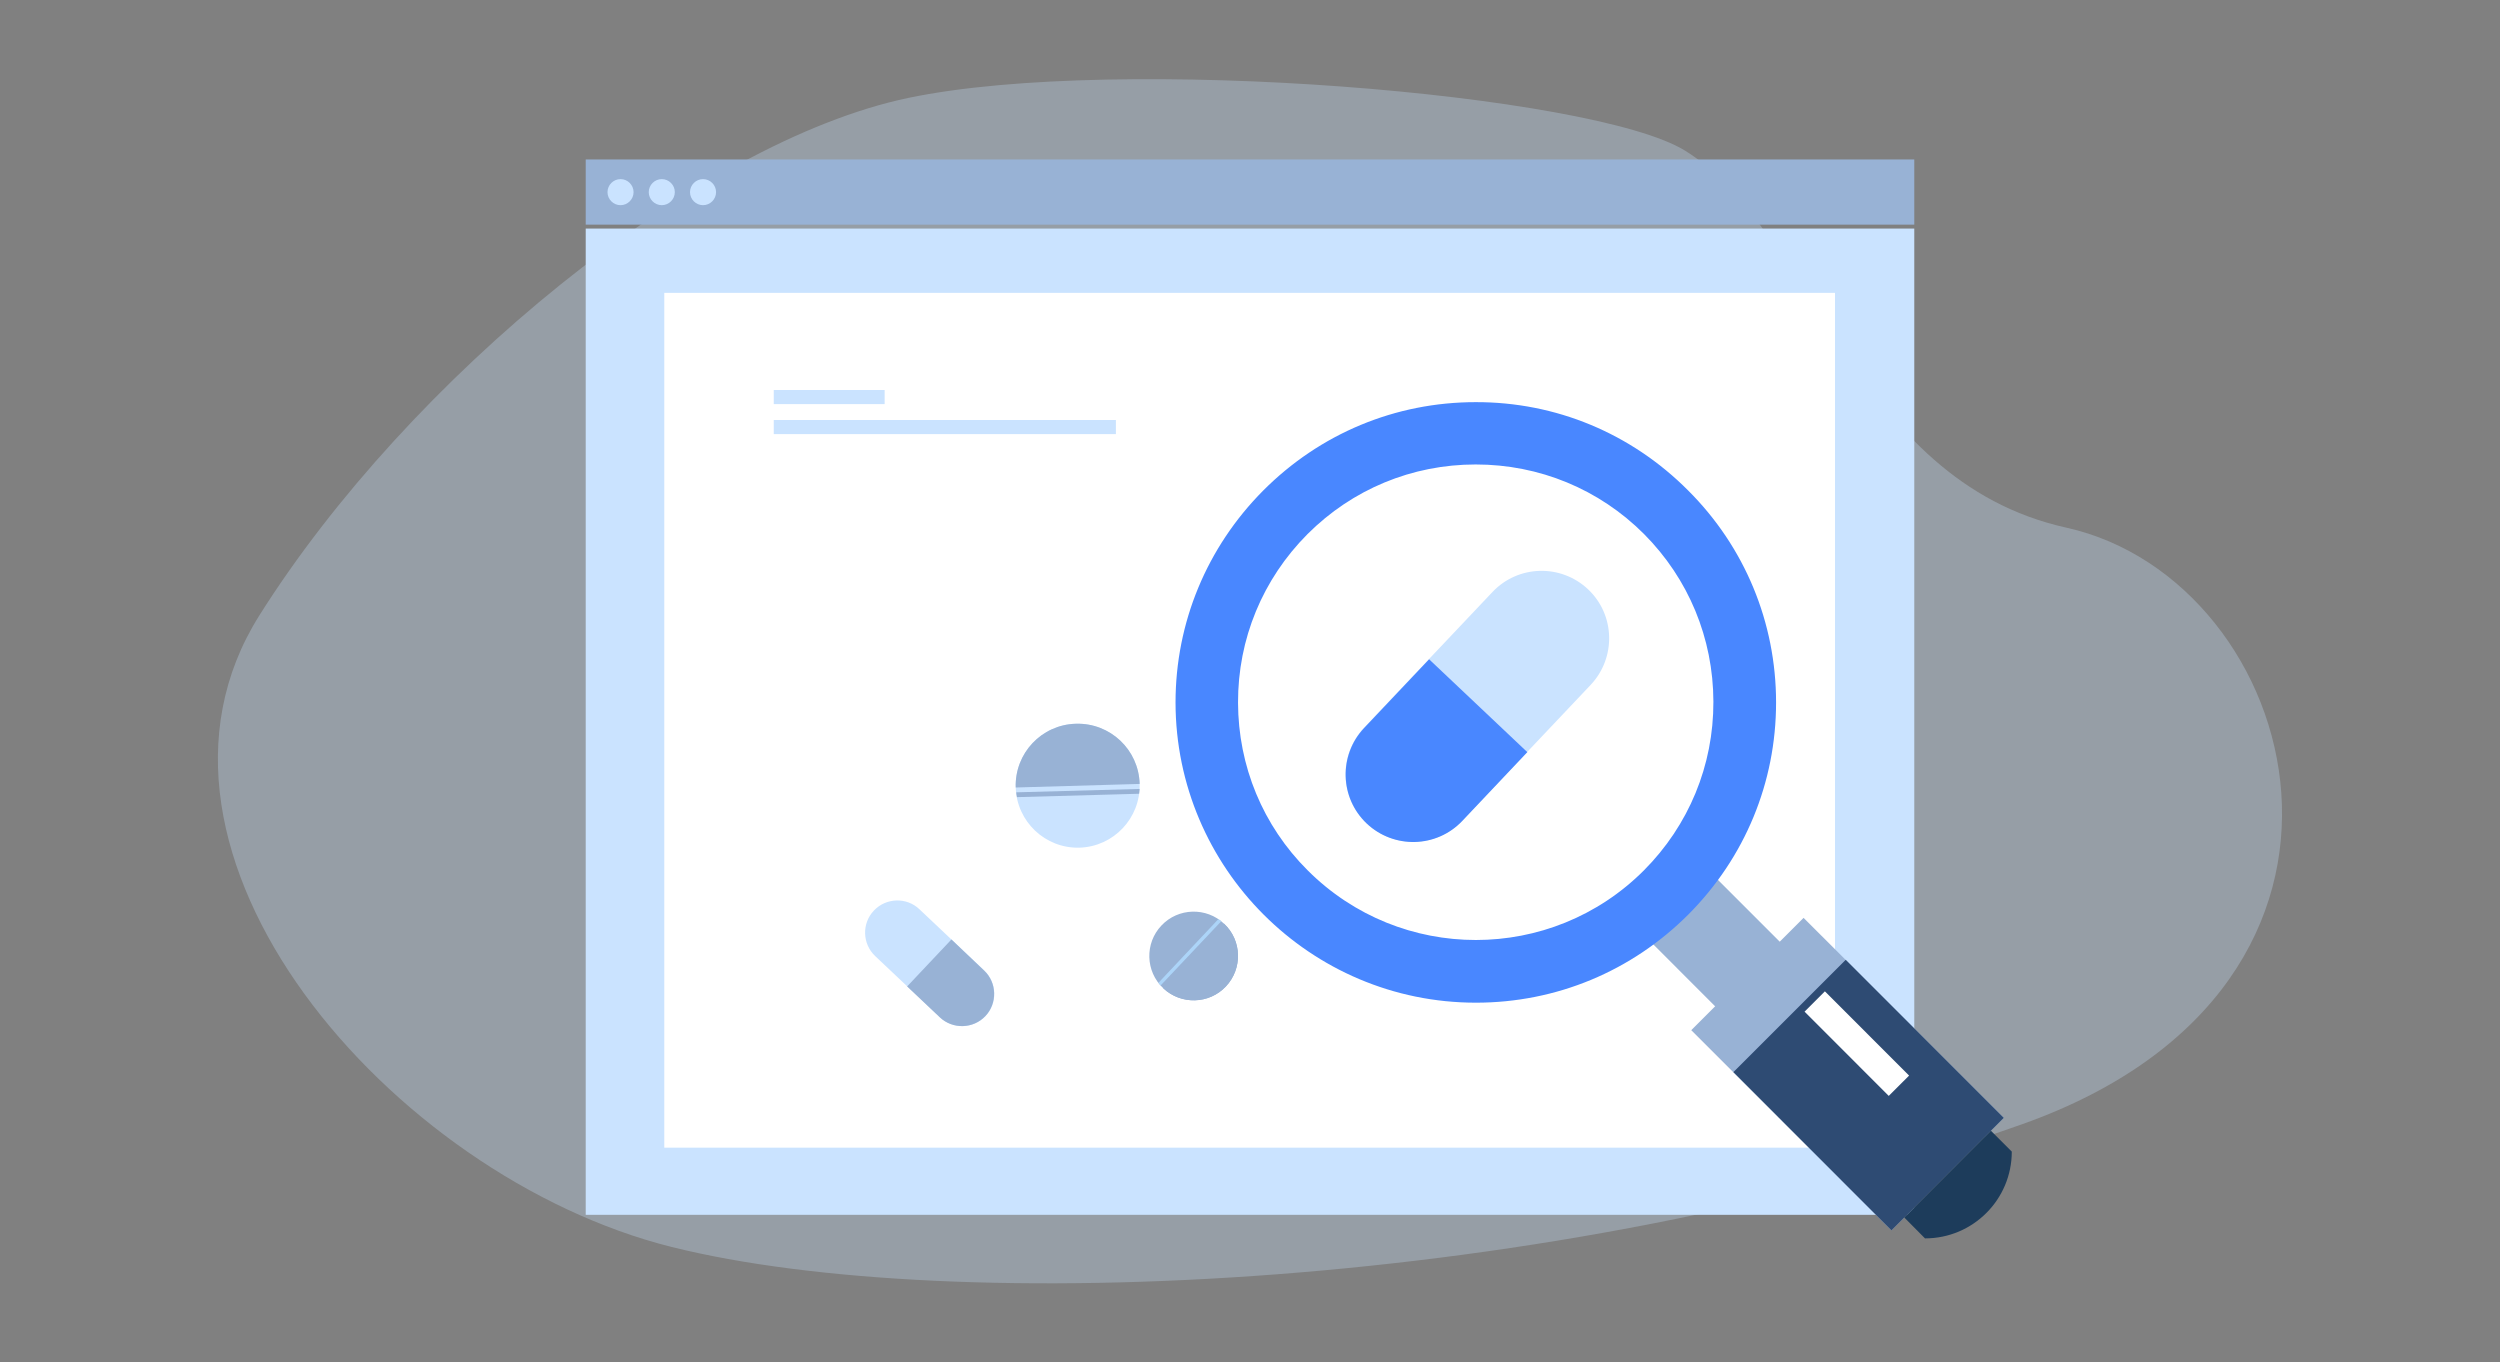 <svg version="1.1" id="Layer_1" xmlns="http://www.w3.org/2000/svg" x="0" y="0" viewBox="0 0 1400 763" xml:space="preserve"><rect x="0" y="0" width="1400" height="763" fill="#808080" stroke="none"/><style>.st1{fill:#cae3ff}.st2{fill:#98b2d5}.st3{fill:#fff}.st4{fill:#4987ff}</style><path d="M508.8 54.8c117.9-24.6 383.7-2.2 434.9 29.6 71.1 44.1 93.3 184.4 213.5 211.1 132.6 29.5 196.5 255.4-24.6 334-262.5 93.3-599.3 108.1-756.5 68.8-157.2-39.3-314.4-221-230.9-353.6S390.5 79.5 508.8 54.8z" opacity=".3" fill="#cae3ff"/><path class="st1" d="M328 128h744v552.3H328z"/><path class="st2" d="M328 89.3h744v36.5H328z"/><path class="st1" d="M354.8 107.6c0 4-3.3 7.3-7.3 7.3s-7.3-3.3-7.3-7.3 3.3-7.3 7.3-7.3 7.3 3.3 7.3 7.3zM377.9 107.6c0 4-3.3 7.3-7.3 7.3s-7.3-3.3-7.3-7.3 3.3-7.3 7.3-7.3 7.3 3.3 7.3 7.3zM401 107.6c0 4-3.3 7.3-7.3 7.3s-7.3-3.3-7.3-7.3 3.3-7.3 7.3-7.3 7.3 3.3 7.3 7.3z"/><path class="st3" d="M372 164h655.6v478.7H372z"/><g><path class="st1" d="M433.3 235.2h191.6v7.9H433.3z"/></g><g><path class="st1" d="M433.3 218.4h62.1v7.9h-62.1z"/></g><g><path class="st1" d="M551.2 543.5c7.2 6.8 7.5 18.3.7 25.5-6.8 7.2-18.3 7.6-25.5.7l-36.3-34.3c-7.2-6.8-7.6-18.3-.7-25.5 6.8-7.2 18.3-7.6 25.5-.7l36.3 34.3z"/><path class="st2" d="M508 552.4l18.3 17.3c7.2 6.8 18.7 6.5 25.5-.7 6.8-7.2 6.5-18.7-.7-25.5l-18.3-17.4-24.8 26.3z"/></g><g><path class="st1" d="M818.8 459.6c-14.4 15.2-38.3 15.8-53.5 1.5-15.2-14.4-15.8-38.3-1.5-53.5l72-76.1c14.4-15.2 38.3-15.8 53.5-1.5 15.2 14.3 15.8 38.3 1.5 53.5l-72 76.1z"/><path class="st4" d="M800.3 369.2l-36.4 38.5c-14.3 15.2-13.7 39.1 1.5 53.5 15.2 14.3 39.1 13.7 53.5-1.5l36.4-38.5-55-52z"/></g><g><path class="st1" d="M602.5 405.3c19.2-.5 35.1 14.6 35.7 33.7.5 19.2-14.6 35.1-33.7 35.7-19.2.5-35.1-14.6-35.7-33.7-.6-19.2 14.5-35.2 33.7-35.7z"/><path class="st2" d="M638.2 439c-.5-19.2-16.5-34.3-35.7-33.7-19.2.5-34.3 16.5-33.7 35.7l69.4-2zM637.9 444.5l.3-2.7-69.1 1.9c.1.9.2 1.8.4 2.7l68.4-1.9z"/></g><g><path class="st2" d="M686.5 552.4c-9.4 10-25.2 10.4-35.1 1-10-9.4-10.4-25.2-1-35.1 9.4-10 25.2-10.4 35.1-1 10 9.4 10.4 25.1 1 35.1z"/><path class="st2" d="M651.4 553.4c10 9.4 25.7 9 35.1-1 9.4-10 9-25.7-1-35.1l-34.1 36.1z"/><path d="M648.7 550.4l1.2 1.5 34-36c-.5-.4-1-.8-1.6-1.2l-33.6 35.7z" fill="#acd4f8"/></g><g><path class="st2" d="M1020.4 551.1l-36.2 36.2-70.9-71 36.2-36.1z"/><path class="st4" d="M826.4 225.2c-45 0-87.2 17.6-119 49.5-31.6 31.8-49.1 74-49.1 118.7.1 92.7 75.5 168.1 168.2 168.1 45 0 87.3-17.6 119.1-49.5 31.6-31.8 49-73.9 49-118.6 0-44.8-17.5-87.1-49.3-118.8-31.9-32-74.1-49.5-118.9-49.4zm133.1 167.7c.1 35.8-13.8 69.3-38.9 94.5-51.9 52-136.3 52-188.3 0-25.1-25-38.9-58.4-39-93.9-.1-35.7 13.8-69.2 38.9-94.4 25.1-25.1 58.5-39 94.2-39 35.6 0 69.1 13.8 94.2 38.9 25 25.1 38.8 58.4 38.9 93.9z"/><path class="st2" d="M1122.1 626l-62.9 63-112.1-112.1L1010 514z"/><path fill="#2e4b73" d="M1122.1 626l-62.9 63-88.5-88.6 62.9-62.9z"/><path transform="rotate(-44.984 1039.927 584.426)" class="st3" d="M1031.8 551h16.1v66.7h-16.1z"/><path d="M1126.6 644.9c0 26.8-21.7 48.6-48.6 48.6-3.9-3.9-7.8-7.8-11.6-11.7 16.2-16.2 32.4-32.4 48.5-48.6l11.7 11.7z" fill="#1d3c5b"/></g></svg>
